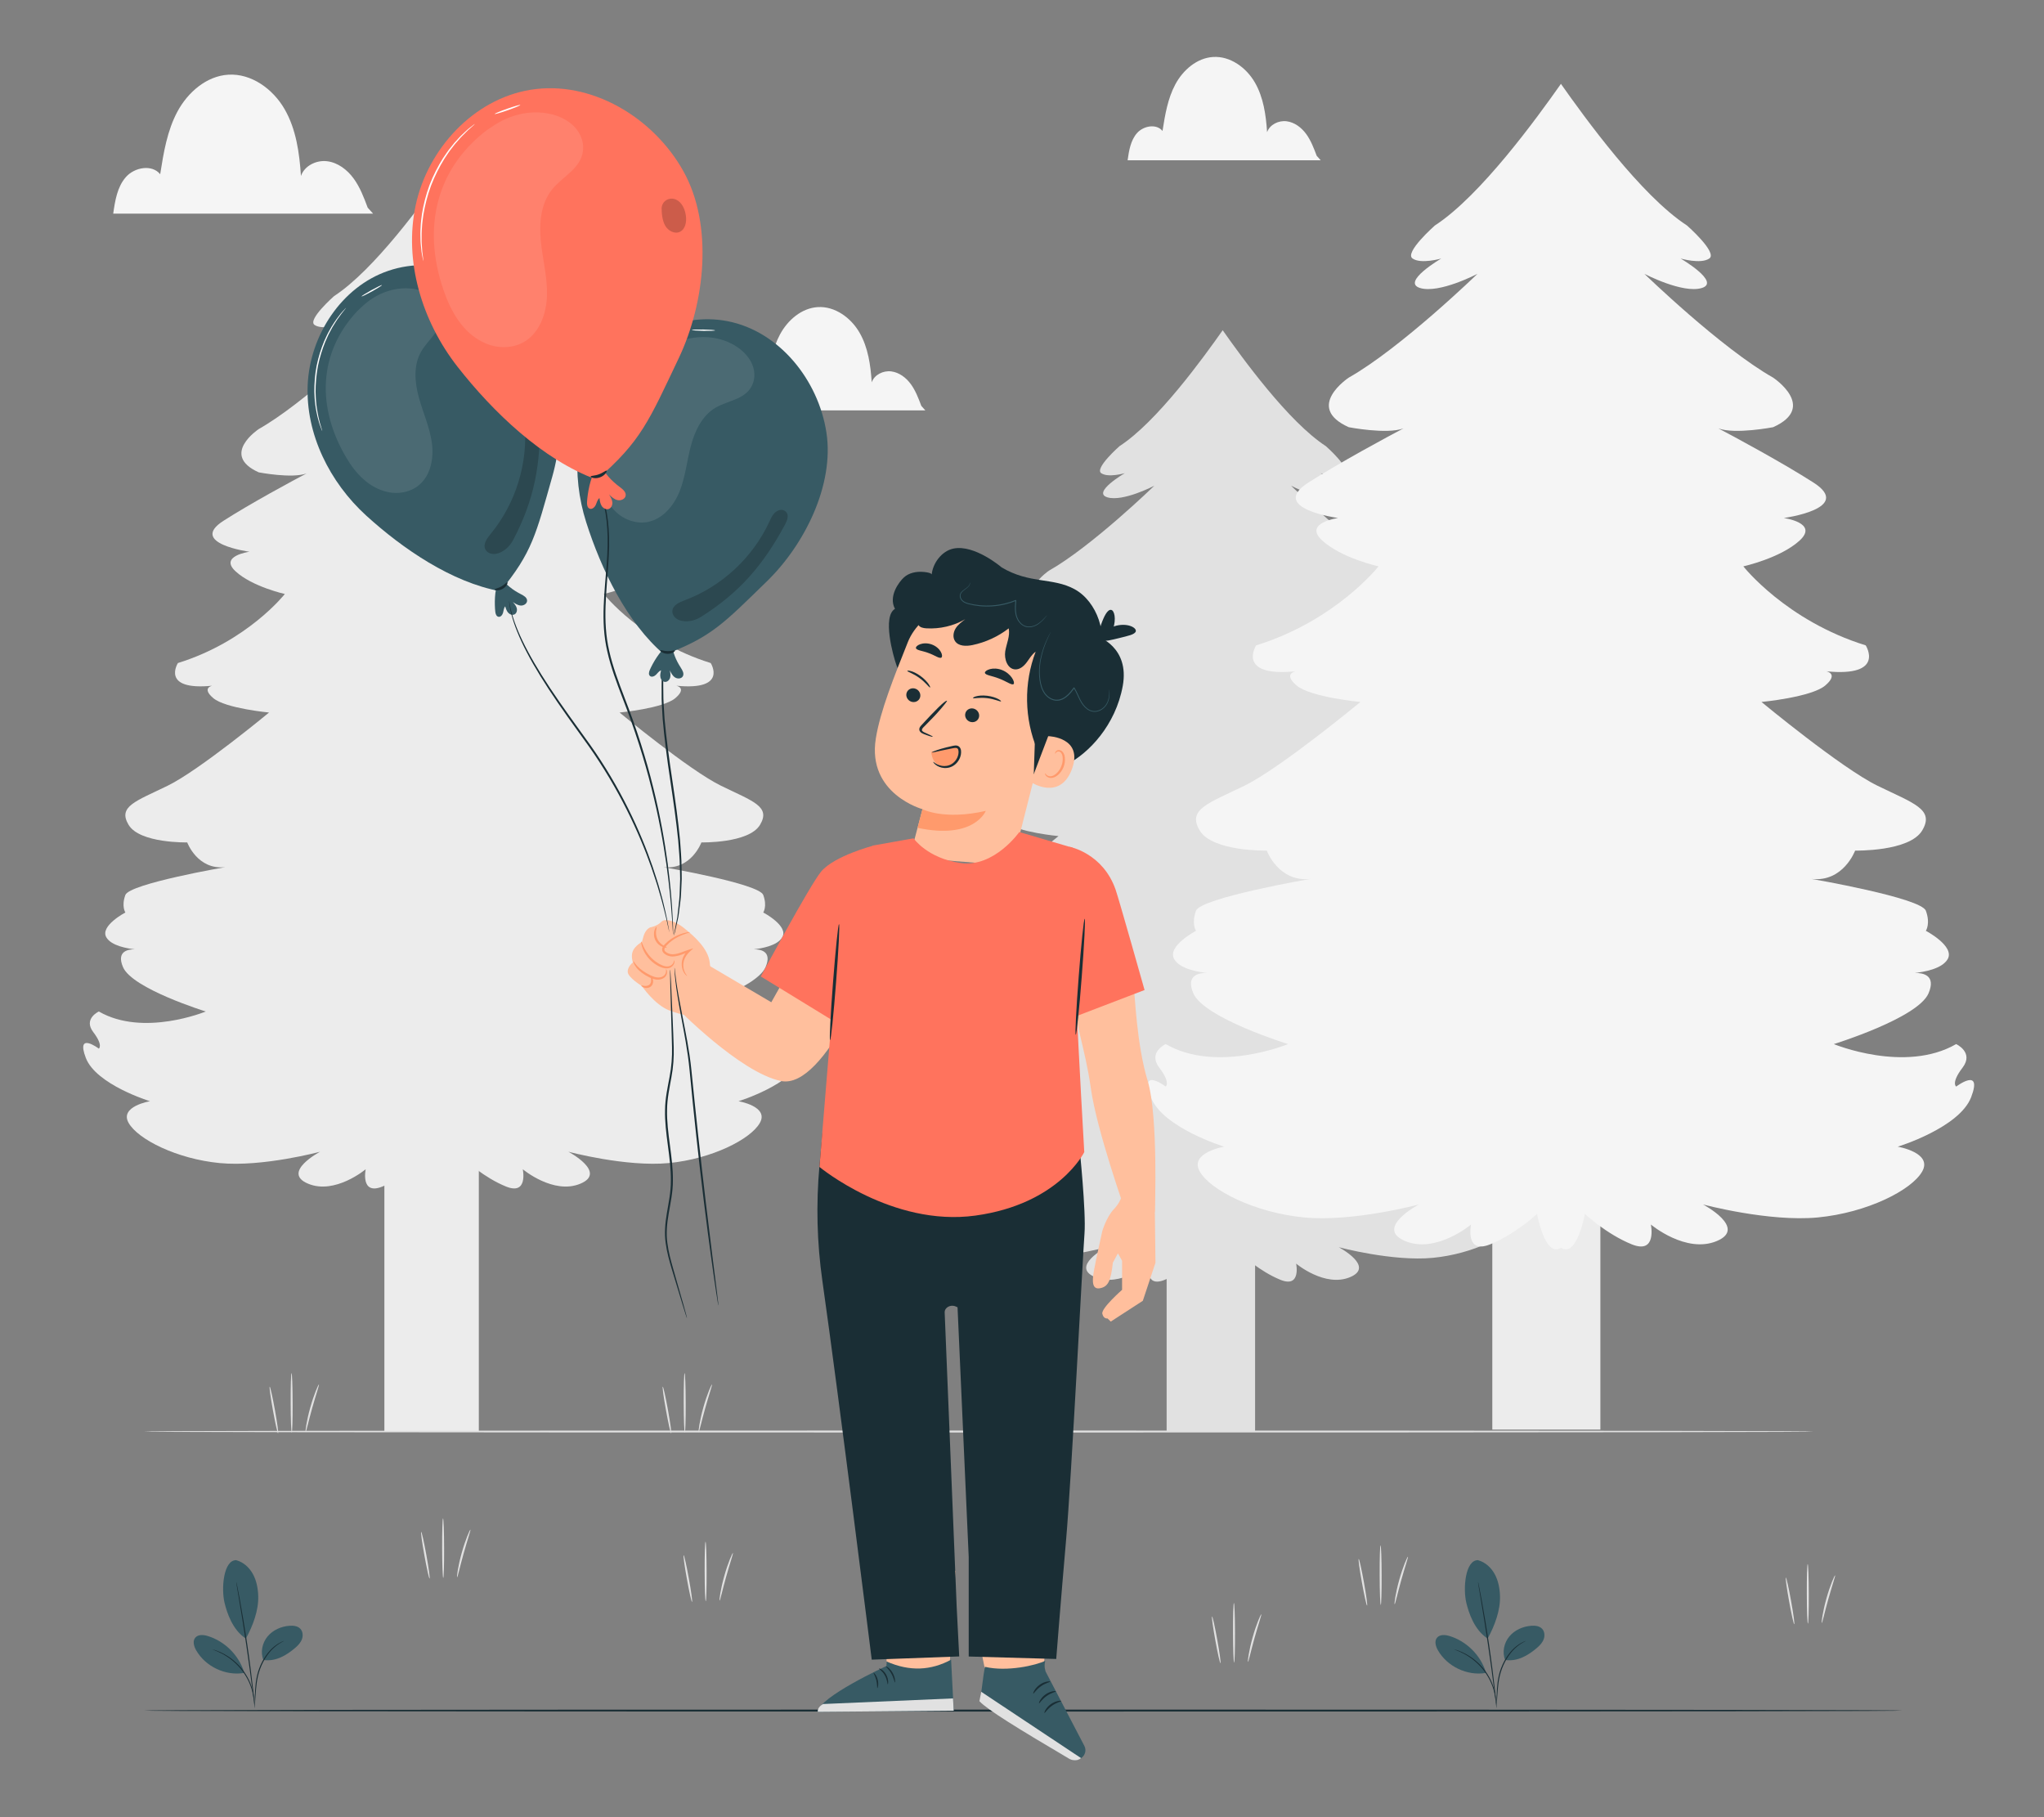<?xml version="1.0" encoding="UTF-8"?>
<svg id="Layer_2" data-name="Layer 2" xmlns="http://www.w3.org/2000/svg" viewBox="0 0 540 480">
  <rect x="0" y="0" width="540" height="480" fill="#808080" stroke="none"/>
  <defs>
    <style>
      .cls-1 {
        fill: #ff735d;
      }

      .cls-1, .cls-2, .cls-3, .cls-4, .cls-5, .cls-6, .cls-7, .cls-8, .cls-9, .cls-10, .cls-11 {
        stroke-width: 0px;
      }

      .cls-2 {
        fill: #375a64;
      }

      .cls-3 {
        fill: #e1e1e1;
      }

      .cls-4 {
        fill: #ececec;
      }

      .cls-12 {
        opacity: .2;
      }

      .cls-6 {
        fill: #f5f5f5;
      }

      .cls-7 {
        fill: none;
      }

      .cls-8 {
        fill: #1a2e35;
      }

      .cls-9 {
        fill: #fff;
      }

      .cls-13 {
        opacity: .1;
      }

      .cls-10 {
        fill: #ff9a6c;
      }

      .cls-11 {
        fill: #ffbf9d;
      }
    </style>
  </defs>
  <g id="Layer_2-2" data-name="Layer 2">
    <g>
      <rect class="cls-7" width="540" height="480"/>
      <g>
        <path class="cls-6" d="m97.14,54.85c-1-2.68-2.03-5.4-3.72-7.71-1.69-2.31-4.16-4.2-7-4.55-2.84-.35-5.99,1.19-6.91,3.89-.41-6.1-1.27-12.36-4.33-17.66-3.06-5.3-8.75-9.46-14.86-9.09-5.76.35-10.68,4.63-13.42,9.7-2.74,5.08-3.68,10.9-4.58,16.59-2.18-2.68-6.79-1.84-9.07.76-2.28,2.6-2.85,6.23-3.34,9.65h68.65l-1.43-1.59Z"/>
        <path class="cls-6" d="m347.85,41.14c-.75-1.99-1.51-4.01-2.76-5.73-1.25-1.72-3.09-3.12-5.2-3.38-2.11-.26-4.45.88-5.14,2.89-.3-4.53-.95-9.19-3.22-13.12-2.27-3.94-6.5-7.03-11.04-6.75-4.28.26-7.94,3.44-9.97,7.21-2.03,3.77-2.73,8.1-3.4,12.33-1.62-1.99-5.04-1.36-6.74.57-1.69,1.93-2.12,4.63-2.48,7.17h51.01l-1.06-1.18Z"/>
        <path class="cls-6" d="m243.4,107.21c-.75-1.99-1.51-4.01-2.76-5.73-1.25-1.72-3.09-3.12-5.2-3.38-2.11-.26-4.45.88-5.14,2.89-.3-4.53-.95-9.19-3.22-13.12-2.27-3.94-6.5-7.03-11.04-6.75-4.28.26-7.94,3.44-9.97,7.21-2.03,3.77-2.73,8.1-3.4,12.33-1.62-1.99-5.04-1.36-6.74.57s-2.12,4.63-2.48,7.17h51.01l-1.06-1.18Z"/>
        <g>
          <rect class="cls-4" x="101.55" y="277.28" width="24.95" height="100.85" transform="translate(228.05 655.4) rotate(180)"/>
          <path class="cls-4" d="m208.64,276.99s-1.23-.82,1.47-4.36c2.7-3.54-1.47-5.45-1.47-5.45-11.79,6.81-28.25,0-28.25,0,0,0,19.41-5.99,21.86-11.71,1.83-4.27-1.4-4.74-3.16-4.71,1.98-.21,6.27-.91,7.58-3.19,1.72-3-5.03-6.54-5.03-6.54,0,0,1.1-1.63,0-4.63-1.1-3-26.41-7.35-26.41-7.35,7.37.82,10.07-6.53,10.07-6.53,0,0,12.53.27,15.48-4.63,2.95-4.9-1.97-6.26-10.32-10.35-8.35-4.08-26.78-19.33-26.78-19.33,0,0,11.55-1.09,14.74-3.81,3.19-2.72.25-3.27.25-3.27,13.76,1.36,9.09-5.99,9.09-5.99-18.42-5.72-28.25-18.24-28.25-18.24,0,0,8.6-1.91,13.02-5.99,4.42-4.08-3.69-5.17-3.69-5.17,0,0,16.21-2.18,6.88-8.17-7.1-4.55-18.45-10.68-21.98-12.52,3.87,1.42,12.64-.28,12.64-.28,10.32-4.63,0-11.44,0-11.44-12.04-6.81-29.73-23.96-29.73-23.96,0,0,8.84,4.63,13.27,3.27,4.42-1.36-4.91-6.81-4.91-6.81,0,0,4.67,1.36,6.63,0,1.97-1.36-5.16-7.62-5.16-7.62-10.59-6.88-23.64-24.94-29.11-32.7-5.46,7.76-18.52,25.82-29.11,32.7,0,0-7.12,6.26-5.16,7.62,1.97,1.36,6.63,0,6.63,0,0,0-9.34,5.45-4.91,6.81,4.42,1.36,13.27-3.27,13.27-3.27,0,0-17.69,17.15-29.73,23.96,0,0-10.32,6.81,0,11.44,0,0,8.77,1.7,12.64.28-3.53,1.84-14.88,7.97-21.97,12.52-9.34,5.99,6.88,8.17,6.88,8.17,0,0-8.11,1.09-3.68,5.17,4.42,4.08,13.02,5.99,13.02,5.99,0,0-9.83,12.52-28.25,18.24,0,0-4.67,7.35,9.09,5.99,0,0-2.95.54.25,3.27,3.19,2.72,14.74,3.81,14.74,3.81,0,0-18.42,15.25-26.78,19.33-8.35,4.08-13.27,5.45-10.32,10.35,2.95,4.9,15.48,4.63,15.48,4.63,0,0,2.7,7.35,10.07,6.53,0,0-25.3,4.36-26.41,7.35-1.1,2.99,0,4.63,0,4.63,0,0-6.75,3.54-5.04,6.54,1.31,2.28,5.6,2.98,7.58,3.19-1.76-.03-4.99.44-3.16,4.71,2.46,5.72,21.86,11.71,21.86,11.71,0,0-16.46,6.81-28.25,0,0,0-4.18,1.91-1.47,5.45,2.7,3.54,1.47,4.36,1.47,4.36,0,0-6.14-4.63-3.44,2.45,2.7,7.08,16.95,11.44,16.95,11.44,0,0-8.11,1.36-5.65,5.72,2.46,4.36,12.77,9.53,24.07,10.62,11.3,1.09,26.53-3,26.53-3,0,0-10.32,5.45-3.19,8.44,7.12,3,15.23-3.81,15.23-3.81,0,0-1.47,6.97,4.42,4.57,5.9-2.4,10.81-7.02,10.81-7.02,0,0,1.84,10.27,5.52,7.81,3.68,2.46,5.52-7.81,5.52-7.81,0,0,4.91,4.63,10.81,7.02,5.9,2.39,4.42-4.57,4.42-4.57,0,0,8.11,6.81,15.23,3.81,7.12-2.99-3.19-8.44-3.19-8.44,0,0,15.23,4.08,26.53,3,11.3-1.09,21.62-6.26,24.07-10.62,2.46-4.36-5.65-5.72-5.65-5.72,0,0,14.25-4.36,16.95-11.44,2.7-7.08-3.44-2.45-3.44-2.45Z"/>
          <path class="cls-5" d="m153.28,114.18c-.13-.06-.26-.12-.39-.18.14.04.27.1.39.18Z"/>
        </g>
        <g>
          <rect class="cls-3" x="308.22" y="304.22" width="23.37" height="73.9" transform="translate(639.8 682.35) rotate(180)"/>
          <path class="cls-3" d="m408.51,303.96s-1.15-.77,1.38-4.08c2.53-3.32-1.38-5.1-1.38-5.1-11.04,6.38-26.46,0-26.46,0,0,0,18.17-5.61,20.47-10.96,1.72-4-1.31-4.44-2.96-4.41,1.85-.19,5.87-.85,7.1-2.98,1.61-2.81-4.71-6.12-4.71-6.12,0,0,1.03-1.53,0-4.33-1.03-2.81-24.73-6.89-24.73-6.89,6.9.77,9.43-6.12,9.43-6.12,0,0,11.73.26,14.49-4.33,2.76-4.59-1.84-5.86-9.66-9.69-7.82-3.82-25.08-18.1-25.08-18.1,0,0,10.81-1.02,13.8-3.57,2.99-2.55.23-3.06.23-3.06,12.88,1.27,8.51-5.61,8.51-5.61-17.25-5.36-26.46-17.08-26.46-17.08,0,0,8.05-1.79,12.19-5.61,4.14-3.82-3.45-4.84-3.45-4.84,0,0,15.18-2.04,6.44-7.65-6.65-4.26-17.27-10-20.58-11.72,3.62,1.33,11.84-.26,11.84-.26,9.66-4.33,0-10.71,0-10.71-11.27-6.37-27.84-22.44-27.84-22.44,0,0,8.28,4.33,12.42,3.06,4.14-1.27-4.6-6.37-4.6-6.37,0,0,4.37,1.27,6.21,0,1.84-1.27-4.83-7.14-4.83-7.14-9.92-6.44-22.14-23.36-27.26-30.62-5.11,7.26-17.34,24.18-27.26,30.62,0,0-6.67,5.86-4.83,7.14,1.84,1.27,6.21,0,6.21,0,0,0-8.74,5.1-4.6,6.37,4.14,1.27,12.42-3.06,12.42-3.06,0,0-16.56,16.06-27.84,22.44,0,0-9.66,6.38,0,10.71,0,0,8.22,1.59,11.84.26-3.3,1.72-13.93,7.46-20.58,11.72-8.74,5.61,6.44,7.65,6.44,7.65,0,0-7.59,1.02-3.45,4.84,4.14,3.82,12.19,5.61,12.19,5.61,0,0-9.2,11.73-26.46,17.08,0,0-4.37,6.88,8.51,5.61,0,0-2.76.51.23,3.06,2.99,2.55,13.8,3.57,13.8,3.57,0,0-17.25,14.28-25.08,18.1-7.82,3.82-12.42,5.1-9.66,9.69,2.76,4.59,14.49,4.33,14.49,4.33,0,0,2.53,6.88,9.43,6.12,0,0-23.7,4.08-24.73,6.89-1.03,2.8,0,4.33,0,4.33,0,0-6.33,3.31-4.72,6.12,1.22,2.13,5.24,2.79,7.1,2.98-1.64-.03-4.67.41-2.96,4.41,2.3,5.35,20.48,10.96,20.48,10.96,0,0-15.41,6.38-26.46,0,0,0-3.91,1.78-1.38,5.1,2.53,3.31,1.38,4.08,1.38,4.08,0,0-5.75-4.33-3.22,2.29,2.53,6.63,15.87,10.71,15.87,10.71,0,0-7.59,1.28-5.29,5.35,2.3,4.08,11.96,8.92,22.55,9.94s24.85-2.8,24.85-2.8c0,0-9.66,5.1-2.99,7.9,6.67,2.8,14.26-3.57,14.26-3.57,0,0-1.38,6.53,4.14,4.28,5.52-2.24,10.12-6.58,10.12-6.58,0,0,1.72,9.62,5.17,7.32,3.45,2.3,5.17-7.32,5.17-7.32,0,0,4.6,4.33,10.12,6.58,5.52,2.24,4.14-4.28,4.14-4.28,0,0,7.59,6.37,14.26,3.57,6.67-2.8-2.99-7.9-2.99-7.9,0,0,14.26,3.82,24.85,2.8s20.24-5.86,22.55-9.94c2.3-4.08-5.29-5.35-5.29-5.35,0,0,13.34-4.08,15.87-10.71,2.53-6.63-3.22-2.29-3.22-2.29Z"/>
          <path class="cls-3" d="m356.66,151.49c-.12-.06-.25-.11-.36-.17.13.04.25.09.36.17Z"/>
        </g>
        <g>
          <rect class="cls-4" x="394.25" y="287.33" width="28.55" height="90.3" transform="translate(817.05 664.95) rotate(180)"/>
          <path class="cls-6" d="m516.79,287s-1.41-.93,1.69-4.98c3.09-4.05-1.69-6.23-1.69-6.23-13.49,7.79-32.32,0-32.32,0,0,0,22.21-6.85,25.02-13.4,2.1-4.89-1.6-5.43-3.61-5.39,2.27-.24,7.17-1.04,8.67-3.65,1.97-3.43-5.76-7.48-5.76-7.48,0,0,1.26-1.87,0-5.3-1.26-3.43-30.22-8.41-30.22-8.41,8.43.94,11.53-7.48,11.53-7.48,0,0,14.34.31,17.71-5.3,3.37-5.61-2.25-7.17-11.81-11.84-9.56-4.67-30.64-22.12-30.64-22.12,0,0,13.21-1.25,16.86-4.36,3.65-3.12.28-3.74.28-3.74,15.74,1.56,10.4-6.85,10.4-6.85-21.08-6.54-32.33-20.87-32.33-20.87,0,0,9.84-2.18,14.9-6.85,5.06-4.67-4.22-5.92-4.22-5.92,0,0,18.55-2.49,7.87-9.35-8.12-5.21-21.11-12.22-25.14-14.32,4.43,1.63,14.46-.32,14.46-.32,11.81-5.3,0-13.09,0-13.09-13.77-7.79-34.01-27.42-34.01-27.42,0,0,10.12,5.3,15.18,3.74,5.06-1.56-5.62-7.79-5.62-7.79,0,0,5.34,1.56,7.59,0,2.25-1.56-5.9-8.72-5.9-8.72-12.12-7.87-27.05-28.54-33.3-37.41-6.25,8.88-21.19,29.54-33.3,37.41,0,0-8.15,7.17-5.9,8.72,2.25,1.56,7.59,0,7.59,0,0,0-10.68,6.23-5.62,7.79,5.06,1.56,15.18-3.74,15.18-3.74,0,0-20.24,19.63-34.01,27.42,0,0-11.81,7.79,0,13.09,0,0,10.04,1.95,14.46.32-4.04,2.11-17.03,9.11-25.14,14.32-10.68,6.85,7.87,9.35,7.87,9.35,0,0-9.28,1.25-4.22,5.92,5.06,4.67,14.9,6.85,14.9,6.85,0,0-11.24,14.33-32.33,20.87,0,0-5.34,8.41,10.4,6.85,0,0-3.37.62.28,3.74,3.65,3.12,16.87,4.36,16.87,4.36,0,0-21.08,17.45-30.64,22.12-9.56,4.67-15.18,6.23-11.81,11.84,3.37,5.61,17.71,5.3,17.71,5.3,0,0,3.09,8.41,11.52,7.48,0,0-28.95,4.98-30.22,8.41-1.26,3.43,0,5.3,0,5.3,0,0-7.73,4.05-5.76,7.48,1.5,2.61,6.4,3.41,8.67,3.65-2.01-.04-5.71.5-3.61,5.39,2.81,6.54,25.02,13.4,25.02,13.4,0,0-18.83,7.79-32.33,0,0,0-4.78,2.18-1.69,6.23,3.09,4.05,1.69,4.98,1.69,4.98,0,0-7.03-5.3-3.93,2.8,3.09,8.1,19.39,13.09,19.39,13.09,0,0-9.28,1.56-6.47,6.54,2.81,4.98,14.62,10.9,27.55,12.15,12.93,1.25,30.36-3.43,30.36-3.43,0,0-11.81,6.23-3.65,9.66,8.15,3.43,17.43-4.36,17.43-4.36,0,0-1.69,7.97,5.06,5.23,6.75-2.74,12.37-8.04,12.37-8.04,0,0,2.11,11.75,6.32,8.94,4.21,2.81,6.32-8.94,6.32-8.94,0,0,5.62,5.3,12.37,8.04,6.75,2.74,5.06-5.23,5.06-5.23,0,0,9.28,7.79,17.43,4.36,8.15-3.43-3.65-9.66-3.65-9.66,0,0,17.43,4.67,30.36,3.43,12.93-1.25,24.74-7.17,27.55-12.15,2.81-4.98-6.47-6.54-6.47-6.54,0,0,16.3-4.98,19.4-13.09,3.09-8.1-3.94-2.8-3.94-2.8Z"/>
          <path class="cls-4" d="m453.44,100.71c-.15-.07-.3-.14-.44-.2.16.04.3.12.44.2Z"/>
        </g>
        <path class="cls-3" d="m38.03,378.13c0-.15,37.32-.26,220.52-.26s220.55.12,220.55.26-37.29.26-220.55.26-220.52-.12-220.52-.26Z"/>
        <g>
          <path class="cls-3" d="m175.09,366.27c.14-.03.76,2.72,1.37,6.13.62,3.41,1,6.2.85,6.22-.14.03-.76-2.72-1.37-6.13-.62-3.41-1-6.2-.85-6.22Z"/>
          <path class="cls-3" d="m180.86,362.69c.15,0,.28,3.53.29,7.88.02,4.35-.09,7.88-.23,7.88-.15,0-.28-3.53-.29-7.88-.02-4.35.09-7.88.23-7.88Z"/>
          <path class="cls-3" d="m188.1,365.69c.14.06-.83,2.81-1.79,6.28-.98,3.47-1.58,6.33-1.73,6.3-.14-.02.24-2.95,1.22-6.44.97-3.5,2.17-6.19,2.3-6.14Z"/>
        </g>
        <g>
          <path class="cls-3" d="m71.25,366.27c.14-.03.76,2.72,1.37,6.13.62,3.41,1,6.2.85,6.22-.14.03-.76-2.72-1.37-6.13-.62-3.41-1-6.2-.85-6.22Z"/>
          <path class="cls-3" d="m77.02,362.69c.15,0,.28,3.53.29,7.88.02,4.35-.09,7.88-.23,7.88-.15,0-.28-3.53-.29-7.88-.02-4.35.09-7.88.23-7.88Z"/>
          <path class="cls-3" d="m84.26,365.69c.14.06-.83,2.81-1.79,6.28-.98,3.47-1.58,6.33-1.73,6.3-.14-.02.24-2.95,1.22-6.44.97-3.5,2.17-6.19,2.3-6.14Z"/>
        </g>
        <g>
          <path class="cls-3" d="m180.61,410.8c.14-.03.76,2.72,1.37,6.13.62,3.41,1,6.2.85,6.22-.14.03-.76-2.72-1.37-6.13-.62-3.41-1-6.2-.85-6.22Z"/>
          <path class="cls-3" d="m186.39,407.22c.15,0,.28,3.53.29,7.88.02,4.35-.09,7.88-.23,7.88-.15,0-.28-3.53-.29-7.88-.02-4.35.09-7.88.23-7.88Z"/>
          <path class="cls-3" d="m193.63,410.21c.14.06-.83,2.81-1.79,6.28-.98,3.47-1.58,6.33-1.73,6.3-.14-.02.24-2.95,1.22-6.44.97-3.5,2.17-6.19,2.3-6.14Z"/>
        </g>
        <g>
          <path class="cls-3" d="m358.95,411.77c.14-.03.76,2.72,1.37,6.13.62,3.41,1,6.2.85,6.22-.14.03-.76-2.72-1.37-6.13-.62-3.41-1-6.2-.85-6.22Z"/>
          <path class="cls-3" d="m364.72,408.19c.15,0,.28,3.53.29,7.88.02,4.35-.09,7.88-.23,7.88-.15,0-.28-3.53-.29-7.88-.02-4.35.09-7.88.23-7.88Z"/>
          <path class="cls-3" d="m371.96,411.19c.14.06-.83,2.81-1.79,6.28-.98,3.47-1.58,6.33-1.73,6.3-.14-.02.24-2.95,1.22-6.44.97-3.5,2.17-6.19,2.3-6.14Z"/>
        </g>
        <g>
          <path class="cls-3" d="m471.8,416.7c.14-.03.76,2.72,1.37,6.13.62,3.41,1,6.2.85,6.22-.14.03-.76-2.72-1.37-6.13-.62-3.41-1-6.2-.85-6.22Z"/>
          <path class="cls-3" d="m477.57,413.13c.15,0,.28,3.53.29,7.88.02,4.35-.09,7.88-.23,7.88-.15,0-.28-3.53-.29-7.88-.02-4.35.09-7.88.23-7.88Z"/>
          <path class="cls-3" d="m484.81,416.12c.14.06-.83,2.81-1.79,6.28-.98,3.47-1.58,6.33-1.73,6.3-.14-.02.24-2.95,1.22-6.44.97-3.5,2.17-6.19,2.3-6.14Z"/>
        </g>
        <g>
          <path class="cls-3" d="m320.21,426.98c.14-.03.76,2.72,1.37,6.13.62,3.41,1,6.2.85,6.22-.14.03-.76-2.72-1.37-6.13-.62-3.41-1-6.2-.85-6.22Z"/>
          <path class="cls-3" d="m325.98,423.41c.15,0,.28,3.53.29,7.88.02,4.35-.09,7.88-.23,7.88-.15,0-.28-3.53-.29-7.88-.02-4.35.09-7.88.23-7.88Z"/>
          <path class="cls-3" d="m333.22,426.4c.14.06-.83,2.81-1.79,6.28-.98,3.47-1.58,6.33-1.73,6.3-.14-.02.24-2.95,1.22-6.44.97-3.5,2.17-6.19,2.3-6.14Z"/>
        </g>
        <g>
          <path class="cls-3" d="m111.27,404.63c.14-.03.76,2.72,1.37,6.13.62,3.41,1,6.2.85,6.22-.14.03-.76-2.72-1.37-6.13-.62-3.41-1-6.2-.85-6.22Z"/>
          <path class="cls-3" d="m117.04,401.05c.15,0,.28,3.53.29,7.88.02,4.35-.09,7.88-.23,7.88-.15,0-.28-3.53-.29-7.88-.02-4.35.09-7.88.23-7.88Z"/>
          <path class="cls-3" d="m124.28,404.05c.14.06-.83,2.81-1.79,6.28-.98,3.47-1.58,6.33-1.73,6.3-.14-.02.24-2.95,1.22-6.44.97-3.5,2.17-6.19,2.3-6.14Z"/>
        </g>
        <path class="cls-8" d="m502.57,451.84c0,.15-42.57.26-232.24.26s-232.28-.12-232.28-.26,42.53-.26,232.28-.26,232.24.12,232.24.26Z"/>
        <g>
          <path class="cls-2" d="m62.42,412.12c1.91.51,3.48,1.96,4.42,3.7.94,1.74,1.31,3.74,1.38,5.71.14,3.82-1.42,7.94-3.26,11.29-3.58-2.28-5.04-6.99-5.63-9.42-.93-3.85-.28-11.37,3.09-11.29"/>
          <path class="cls-2" d="m69.58,438.47c-.83-2.05-.3-4.51,1.11-6.21,1.41-1.7,3.59-2.66,5.8-2.82,1.02-.08,2.15.05,2.85.79.66.69.76,1.78.45,2.69-.31.9-.97,1.64-1.7,2.27-2.48,2.14-5.27,3.75-8.52,3.29"/>
          <path class="cls-8" d="m67.27,450.61s-.02-.28,0-.79c.02-.56.04-1.28.07-2.14.09-1.8.16-4.36,1.14-6.99.97-2.62,2.57-4.69,4.01-5.81.71-.57,1.36-.94,1.82-1.16.23-.12.42-.18.54-.23.13-.05.19-.07.2-.06.03.06-1.06.43-2.43,1.6-1.38,1.14-2.92,3.18-3.88,5.76-.97,2.58-1.07,5.11-1.21,6.91-.06.9-.11,1.64-.15,2.14-.05.51-.08.78-.1.78Z"/>
          <path class="cls-8" d="m62.43,417.89s.04.11.09.33c.05.25.12.57.2.96.17.83.41,2.04.68,3.54.55,3,1.26,7.15,1.94,11.75.68,4.6,1.2,8.78,1.53,11.81.17,1.51.29,2.74.37,3.59.03.4.06.73.08.98.02.22.02.34,0,.34,0,0-.03-.11-.07-.34-.03-.25-.08-.57-.13-.97-.11-.88-.27-2.09-.45-3.58-.38-3.02-.93-7.19-1.61-11.79-.68-4.6-1.35-8.75-1.86-11.75-.25-1.48-.45-2.68-.6-3.56-.06-.4-.11-.72-.15-.97-.03-.22-.04-.34-.03-.34Z"/>
          <path class="cls-2" d="m64.45,441.59c-1.41-4.44-5.1-8.08-9.55-9.44-1.13-.35-2.57-.47-3.32.45-.75.92-.34,2.3.25,3.33,2.46,4.28,7.71,6.78,12.59,5.98"/>
          <path class="cls-8" d="m55.95,435.63s.26.05.72.19c.23.07.51.15.82.29.31.13.68.26,1.06.46.38.19.81.39,1.23.66.44.25.88.56,1.34.89.9.69,1.83,1.52,2.67,2.53.83,1.02,1.48,2.09,1.98,3.11.23.52.46,1.01.61,1.49.18.47.29.93.4,1.34.12.41.16.8.23,1.13.07.33.09.63.11.86.04.48.05.74.03.74-.06,0-.11-1.05-.55-2.69-.12-.41-.24-.85-.42-1.31-.16-.47-.39-.95-.62-1.46-.5-1-1.15-2.04-1.96-3.04-.82-.99-1.73-1.82-2.61-2.51-.45-.33-.88-.65-1.3-.9-.41-.28-.83-.48-1.2-.68-1.51-.77-2.53-1.06-2.51-1.11Z"/>
        </g>
        <g>
          <path class="cls-2" d="m390.48,412.12c1.91.51,3.48,1.96,4.42,3.7.94,1.74,1.31,3.74,1.38,5.71.14,3.82-1.42,7.94-3.26,11.29-3.58-2.28-5.04-6.99-5.63-9.42-.93-3.85-.28-11.37,3.09-11.29"/>
          <path class="cls-2" d="m397.64,438.47c-.83-2.05-.3-4.51,1.11-6.21,1.41-1.7,3.59-2.66,5.8-2.82,1.02-.08,2.15.05,2.85.79.66.69.76,1.78.45,2.69-.31.9-.97,1.64-1.7,2.27-2.48,2.14-5.27,3.75-8.52,3.29"/>
          <path class="cls-8" d="m395.33,450.61s-.02-.28,0-.79c.02-.56.04-1.28.07-2.14.09-1.8.16-4.36,1.14-6.99.97-2.62,2.57-4.69,4.01-5.81.71-.57,1.36-.94,1.82-1.16.23-.12.42-.18.54-.23.13-.05.19-.07.2-.06.03.06-1.06.43-2.43,1.6-1.38,1.14-2.92,3.18-3.88,5.76-.97,2.58-1.07,5.11-1.21,6.91-.06.9-.11,1.64-.15,2.14-.05.51-.08.78-.1.78Z"/>
          <path class="cls-8" d="m390.49,417.89s.04.11.09.33c.05.25.12.57.2.96.17.83.41,2.04.68,3.54.55,3,1.26,7.15,1.94,11.75.68,4.6,1.2,8.78,1.53,11.81.17,1.51.29,2.74.37,3.59.03.4.06.73.08.98.02.22.02.34,0,.34,0,0-.03-.11-.07-.34-.03-.25-.08-.57-.13-.97-.11-.88-.27-2.09-.45-3.58-.38-3.02-.93-7.19-1.61-11.79-.68-4.6-1.35-8.75-1.86-11.75-.25-1.48-.45-2.68-.6-3.56-.06-.4-.11-.72-.15-.97-.03-.22-.04-.34-.03-.34Z"/>
          <path class="cls-2" d="m392.51,441.59c-1.41-4.44-5.1-8.08-9.55-9.44-1.13-.35-2.57-.47-3.32.45-.75.92-.34,2.3.25,3.33,2.46,4.28,7.71,6.78,12.59,5.98"/>
          <path class="cls-8" d="m384.01,435.63s.26.05.72.19c.23.07.51.15.82.29.31.13.68.26,1.06.46.38.19.81.39,1.23.66.44.25.88.56,1.34.89.9.69,1.83,1.52,2.67,2.53.83,1.02,1.48,2.09,1.98,3.11.23.52.46,1.01.61,1.49.18.47.29.93.4,1.34.12.41.16.8.23,1.13.07.33.09.63.11.86.04.48.05.74.03.74-.06,0-.11-1.05-.55-2.69-.12-.41-.24-.85-.42-1.31-.16-.47-.39-.95-.62-1.46-.5-1-1.15-2.04-1.96-3.04-.82-.99-1.73-1.82-2.61-2.51-.45-.33-.88-.65-1.3-.9-.41-.28-.83-.48-1.2-.68-1.51-.77-2.53-1.06-2.51-1.11Z"/>
        </g>
        <g>
          <g>
            <path class="cls-11" d="m216.76,241.63l-12.99,23.11-18.28-10.77-6.77,12.16s16.69,17.14,27.58,19.41c11.91,2.48,25.47-33.6,25.47-33.6l-15.01-10.3Z"/>
            <g>
              <path class="cls-11" d="m169.55,260.44c-.28-.19-3.63-2.27-3.71-3.7-.08-1.43,1.36-2.51,1.36-2.51,0,0-.61-1.69.02-3.09.64-1.4,2.38-2.35,2.38-2.35l.38-1.39c.55-2.04,1.84-2.45,1.84-2.45,0,0,1.76-.28,2.89-1.45,1.13-1.17,3.99.07,5.72,1.42,3.32,2.59,6.6,5.74,7.06,9.21.61,4.66.24,3.76.24,3.76l-5.58,10.25s-1.36.26-5.3-1.23c-3.93-1.49-7.3-6.48-7.3-6.48Z"/>
              <path class="cls-10" d="m171.88,257.81c-.08.05.05.32.11.75.06.42.04,1.06-.35,1.47-.4.41-1.04.45-1.46.39-.43-.06-.7-.18-.75-.1-.05.06.15.33.65.52.46.18,1.34.27,2-.38.63-.69.51-1.55.33-2.01-.2-.49-.47-.68-.53-.64Z"/>
              <path class="cls-10" d="m181.51,257.82c.08-.06-.56-.6-.87-1.85-.14-.62-.2-1.41.06-2.24.23-.83.78-1.67,1.55-2.39l.93-.85-1.21.37c-1.35.42-2.72,1.16-4.22,1.21-.38,0-.75-.06-1.09-.19-.34-.13-.68-.33-.9-.55-.49-.44-.16-1.08.33-1.57.95-1.03,2.02-1.75,2.96-2.24,1.91-.98,3.27-1.17,3.24-1.28,0-.04-.35-.03-.95.08-.6.11-1.47.34-2.48.81-1,.46-2.15,1.18-3.18,2.24-.26.26-.54.58-.69,1.01-.17.44-.01,1.04.33,1.35.65.62,1.52.95,2.43.93,1.73-.07,3.11-.87,4.39-1.28l-.28-.48c-.83.79-1.41,1.74-1.63,2.68-.24.93-.13,1.8.07,2.46.21.66.53,1.12.77,1.39.24.28.41.39.43.37Z"/>
              <path class="cls-10" d="m176.15,250.24c.02-.09-.37-.2-.88-.51-.52-.3-1.17-.84-1.57-1.64-.4-.8-.44-1.65-.37-2.24.07-.6.21-.97.12-1.01-.06-.04-.36.27-.55.93-.19.64-.23,1.64.25,2.6.48.95,1.3,1.53,1.93,1.76.64.24,1.06.19,1.07.12Z"/>
              <path class="cls-10" d="m178.08,253.66c-.05,0-.02.2-.12.49-.09.29-.35.68-.83.93-.46.26-1.15.27-1.85.03-.7-.24-1.45-.67-2.16-1.19-1.42-1.06-2.36-2.42-2.89-3.46-.53-1.04-.71-1.77-.81-1.75-.07,0-.04.78.41,1.93.45,1.14,1.39,2.63,2.91,3.77.76.56,1.55,1,2.36,1.24.8.24,1.67.19,2.23-.2.56-.36.81-.89.85-1.26.04-.37-.08-.55-.11-.54Z"/>
              <path class="cls-10" d="m175.95,256c-.09,0,.27.75-.39,1.55-.31.37-.88.64-1.55.65-.66.03-1.4-.22-2.13-.57-1.5-.71-2.72-1.59-3.45-2.37-.74-.78-1.02-1.41-1.11-1.37-.06.02.08.74.78,1.65.69.92,1.96,1.91,3.51,2.65.77.37,1.62.65,2.43.58.8-.05,1.51-.43,1.86-.95.36-.52.38-1.05.3-1.37-.08-.33-.23-.46-.25-.44Z"/>
            </g>
            <g>
              <path class="cls-8" d="m177.29,164.82s-.04.29-.15.83c-.13.58-.31,1.37-.53,2.36-.12.51-.25,1.08-.39,1.7-.11.63-.19,1.32-.29,2.05-.19,1.47-.5,3.14-.54,5.02-.05.94-.11,1.91-.17,2.93-.02,1.02.01,2.08.02,3.18-.03,2.2.19,4.55.33,7.02.44,4.93,1.17,10.34,2.02,16,.85,5.66,1.6,11.08,2.07,16.03.17,2.48.4,4.83.39,7.05.01,1.11.07,2.17.05,3.2-.05,1.02-.09,2.01-.13,2.95-.03,1.88-.31,3.57-.49,5.05-.1.74-.17,1.43-.28,2.06-.14.62-.27,1.19-.38,1.71-.23.99-.41,1.77-.55,2.36-.13.54-.21.82-.23.81-.02,0,.03-.29.12-.84.11-.59.26-1.38.45-2.37.1-.52.22-1.09.34-1.71.09-.63.15-1.32.23-2.06.15-1.48.4-3.16.41-5.03.03-.94.06-1.92.1-2.94,0-1.02-.05-2.08-.08-3.18-.01-2.2-.26-4.55-.44-7.02-.49-4.93-1.26-10.33-2.11-15.99-.85-5.66-1.56-11.08-1.98-16.03-.13-2.48-.34-4.84-.28-7.05,0-1.11-.02-2.17.01-3.2.07-1.02.14-2.01.2-2.95.07-1.88.4-3.56.62-5.04.12-.74.21-1.43.34-2.05.16-.62.31-1.18.44-1.69.26-.98.47-1.76.63-2.34.15-.53.24-.81.25-.8Z"/>
              <g>
                <g>
                  <path class="cls-2" d="m132.16,156.17c-12.83-2.36-25.75-11.19-35.4-19.97-9.64-8.78-16.05-21.55-15.47-34.57.58-13.03,8.91-25.85,21.25-30.08,13.21-4.54,28.57,1.5,37.32,12.39,8.75,10.89,9.86,28.52,6.05,41.95-4.3,15.18-5.28,20.04-13.75,30.29"/>
                  <path class="cls-2" d="m137.64,156.96c-2.09-1.06-4.05-2.51-5.3-4.49l-.77,1.62c-.95,1.7-.94,5.57-.72,7.5.06.56.28,1.22.83,1.33.59.12,1.06-.5,1.22-1.07.16-.58.18-1.23.57-1.68.18.6.37,1.22.79,1.68.42.46,1.13.72,1.68.43.56-.3.74-1.06.57-1.67-.17-.61-.6-1.11-1.02-1.59.65.44,1.34.89,2.12.93.78.04,1.65-.52,1.64-1.3-.01-.82-.88-1.32-1.62-1.69Z"/>
                  <path class="cls-8" d="m134.04,153.81c.19.06-.13,1.11-1.24,1.73-1.1.63-2.17.35-2.12.16.02-.21.89-.28,1.77-.79.89-.49,1.41-1.19,1.59-1.1Z"/>
                </g>
                <g class="cls-12">
                  <path class="cls-5" d="m141.08,107.41c-.72-.2-1.47.12-1.92.72-.84,1.13-.67,2.49-.55,3.78.94,10.38-2.36,21.09-8.99,29.13-.96,1.17-2.06,2.68-1.41,4.05.48,1.02,1.79,1.41,2.89,1.19.74-.14,1.65-.52,2.6-1.31.78-.65,1.41-1.46,1.88-2.35,5.57-10.6,7.37-20.1,6.98-32.22-.04-1.2-.29-2.67-1.49-3Z"/>
                </g>
                <path class="cls-9" d="m91.46,81.25s-.06.11-.2.29c-.17.21-.38.48-.63.8-.14.17-.3.36-.46.57-.16.21-.32.46-.51.71-.36.51-.8,1.07-1.19,1.76-.21.34-.42.69-.65,1.05-.22.37-.41.77-.63,1.18-.46.81-.83,1.72-1.26,2.67-.78,1.93-1.48,4.11-1.95,6.46-.44,2.36-.61,4.64-.61,6.72.04,1.04.05,2.03.17,2.94.05.46.08.91.15,1.33.07.42.14.83.21,1.22.11.78.31,1.46.44,2.07.07.3.13.59.21.85.08.25.15.48.22.7.12.39.21.71.29.97.06.22.09.34.08.35-.01,0-.06-.11-.15-.32-.1-.26-.21-.57-.35-.96-.08-.21-.16-.44-.25-.69-.08-.26-.15-.54-.24-.84-.16-.61-.37-1.29-.5-2.08-.07-.39-.15-.8-.23-1.22-.08-.43-.11-.88-.17-1.34-.14-.92-.16-1.92-.2-2.97-.02-2.1.14-4.41.59-6.79.48-2.38,1.19-4.58,1.99-6.52.44-.95.83-1.87,1.3-2.68.23-.41.43-.81.66-1.18.23-.36.46-.71.67-1.05.41-.68.87-1.23,1.24-1.74.19-.25.36-.49.53-.7.18-.2.34-.38.49-.55.27-.3.5-.55.69-.75.16-.17.25-.25.26-.25Z"/>
                <path class="cls-9" d="m100.9,75.31c.05.09-1.12.82-2.6,1.65-1.48.82-2.73,1.42-2.77,1.33-.05-.09,1.12-.82,2.6-1.65,1.48-.82,2.73-1.42,2.77-1.33Z"/>
                <g class="cls-13">
                  <path class="cls-9" d="m94.37,82.19c-10.41,11.15-10.65,25.56-2.89,38.69,2.47,4.19,5.99,8,10.95,9.09,1.31.29,2.67.33,3.98.09,6.69-1.21,8.46-7.7,7.67-13.21-.59-4.07-2.33-7.88-3.42-11.85-1.09-3.97-1.47-8.43.54-12.02,1.99-3.57,6.22-6.11,5.34-10.7-.42-2.21-2.03-4-4.05-4.98-1.63-.79-3.31-1.11-5-1.15-4.4-.09-8.61,1.79-11.81,4.81l-1.3,1.22Z"/>
                </g>
              </g>
              <g>
                <g>
                  <path class="cls-2" d="m175.51,172.93c-9.92-8.46-16.7-22.58-20.65-35-3.95-12.43-3.11-26.69,3.91-37.68,7.02-10.99,20.65-17.92,33.45-15.41,13.71,2.68,23.99,15.6,26.11,29.4,2.12,13.8-5.74,29.62-15.76,39.35-11.32,10.99-14.6,14.71-27.06,19.34"/>
                  <path class="cls-2" d="m179.86,176.36c-1.28-1.96-2.25-4.2-2.34-6.54l-1.48,1.02c-1.67,1-3.61,4.35-4.38,6.14-.22.52-.37,1.2.05,1.57.45.4,1.17.1,1.6-.32.43-.42.77-.97,1.33-1.17-.14.61-.29,1.24-.16,1.85.13.61.62,1.19,1.24,1.21.63.02,1.17-.55,1.33-1.16.16-.61.03-1.26-.09-1.89.34.7.71,1.44,1.37,1.87.66.43,1.69.37,2.07-.31.4-.72-.1-1.58-.55-2.27Z"/>
                  <path class="cls-8" d="m178.32,171.82c.13.14-.67.9-1.94.88-1.27,0-2.05-.78-1.92-.92.12-.17.91.2,1.93.2,1.02.03,1.81-.33,1.93-.16Z"/>
                </g>
                <g class="cls-12">
                  <path class="cls-5" d="m207.63,135.18c-.52-.53-1.34-.63-2.02-.34-1.29.55-1.82,1.82-2.37,3-4.38,9.46-12.59,17.08-22.36,20.72-1.42.53-3.12,1.29-3.25,2.8-.09,1.12.84,2.12,1.91,2.48.71.24,1.69.38,2.91.17,1-.17,1.95-.56,2.8-1.1,10.13-6.39,16.44-13.72,22.17-24.4.57-1.06,1.08-2.46.21-3.34Z"/>
                </g>
                <path class="cls-9" d="m177.77,87.7s-.11.06-.32.15c-.25.1-.57.22-.95.37-.21.08-.44.17-.68.26-.25.1-.51.23-.79.36-.57.27-1.23.53-1.91.93-.35.19-.71.38-1.09.59-.38.21-.74.46-1.14.7-.8.47-1.58,1.07-2.42,1.68-1.64,1.28-3.33,2.82-4.92,4.62-1.56,1.82-2.85,3.71-3.89,5.51-.49.92-.97,1.78-1.33,2.63-.18.42-.39.82-.54,1.22-.15.4-.29.79-.43,1.16-.3.73-.47,1.42-.65,2.02-.09.3-.18.58-.25.84-.06.26-.11.49-.16.71-.1.4-.17.72-.24.99-.06.23-.09.34-.11.34-.01,0,0-.12.04-.35.05-.27.1-.6.17-1,.04-.22.09-.46.13-.73.06-.26.14-.54.22-.85.17-.61.32-1.31.61-2.05.13-.38.27-.77.41-1.17.15-.41.34-.81.52-1.24.35-.87.83-1.74,1.31-2.67,1.03-1.83,2.33-3.75,3.91-5.59,1.6-1.82,3.33-3.37,4.99-4.64.86-.61,1.65-1.2,2.47-1.67.4-.24.78-.49,1.16-.69.38-.2.75-.39,1.11-.57.69-.38,1.37-.63,1.95-.89.29-.12.56-.24.81-.33.25-.08.48-.16.7-.23.39-.12.71-.23.97-.31.22-.07.34-.1.35-.08Z"/>
                <path class="cls-9" d="m188.91,87.27c0,.1-1.38.15-3.07.12-1.7-.03-3.07-.14-3.07-.23,0-.1,1.38-.15,3.07-.12,1.7.03,3.07.14,3.07.23Z"/>
                <g class="cls-13">
                  <path class="cls-9" d="m179.81,89.96c-14.59,4.44-22.01,16.8-21.87,32.05.05,4.87,1.18,9.92,4.93,13.35.99.9,2.15,1.62,3.41,2.07,6.4,2.3,11.18-2.44,13.25-7.6,1.53-3.82,1.93-7.99,2.97-11.97,1.04-3.98,2.95-8.03,6.48-10.13,3.51-2.09,8.44-2.18,9.98-6.6.74-2.12.24-4.48-1.02-6.34-1.02-1.5-2.31-2.62-3.76-3.5-3.77-2.28-8.35-2.76-12.63-1.75l-1.73.41Z"/>
                </g>
              </g>
              <path class="cls-8" d="m154.11,122.47s.09.07.24.23c.17.18.39.42.67.71.29.32.6.75.99,1.24.34.52.79,1.1,1.17,1.82,1.67,2.8,3.25,7.39,3.63,13.22.23,2.91.12,6.11-.11,9.52-.23,3.41-.59,7.05-.72,10.88-.13,3.82.03,7.86.98,11.91.91,4.06,2.44,8.11,4.02,12.25,3.23,8.27,5.79,16.36,7.61,23.83,1.86,7.47,3.04,14.31,3.81,20.07.75,5.77,1.12,10.46,1.28,13.71.1,1.62.12,2.89.15,3.74,0,.4.01.73.02.97,0,.22,0,.33-.01.33s-.02-.11-.04-.33c-.02-.25-.04-.57-.07-.97-.06-.85-.11-2.11-.25-3.73-.22-3.24-.64-7.92-1.44-13.67-.82-5.74-2.04-12.56-3.92-20-1.85-7.45-4.41-15.5-7.63-23.76-1.59-4.14-3.12-8.21-4.04-12.32-.96-4.1-1.11-8.2-.96-12.04.14-3.85.53-7.49.77-10.89.25-3.4.37-6.58.17-9.47-.32-5.79-1.84-10.34-3.43-13.14-1.57-2.84-2.98-4.04-2.9-4.1Z"/>
              <g>
                <g>
                  <path class="cls-1" d="m157.64,126.69c-14.27-5.21-27.4-17.86-36.77-29.82-9.36-11.96-14.24-27.87-11.04-42.72,3.2-14.85,15.27-27.95,30.26-30.42,16.05-2.64,32.53,7.28,40.45,21.49,7.93,14.21,5.77,34.67-1.21,49.36-7.89,16.59-9.96,21.99-21.68,32.11"/>
                  <path class="cls-1" d="m163.78,128.67c-2.2-1.62-4.16-3.67-5.21-6.19l-1.2,1.71c-1.42,1.77-2.17,6.21-2.29,8.48-.03.65.09,1.46.7,1.69.65.25,1.32-.36,1.61-.99.29-.63.44-1.38.98-1.82.09.72.19,1.47.58,2.08.39.61,1.16,1.05,1.85.82.7-.24,1.05-1.07.97-1.81-.08-.74-.48-1.39-.87-2.02.66.63,1.36,1.29,2.25,1.48.89.2,2-.28,2.14-1.18.15-.95-.76-1.69-1.53-2.26Z"/>
                  <path class="cls-8" d="m160.26,124.34c.2.1-.36,1.25-1.76,1.75-1.39.51-2.56-.02-2.47-.23.06-.23,1.07-.15,2.18-.57,1.12-.39,1.85-1.1,2.04-.95Z"/>
                </g>
                <g class="cls-12">
                  <path class="cls-5" d="m178.54,52.7c-1.63-.71-3.63.28-3.75,2.29v-.1c0,1.55.19,3.36.94,4.71.76,1.36,2.5,2.3,3.9,1.63,1.44-.69,1.78-2.61,1.58-4.19-.23-1.77-1.04-3.63-2.67-4.35Z"/>
                </g>
                <path class="cls-9" d="m125.47,32.72s-.09.11-.29.3c-.24.21-.53.47-.88.79-.2.17-.41.36-.64.56-.23.21-.46.46-.72.72-.51.52-1.12,1.08-1.71,1.79-.3.35-.62.71-.95,1.08-.33.38-.62.81-.96,1.23-.68.84-1.29,1.81-1.96,2.82-1.27,2.06-2.49,4.43-3.49,7.04-.97,2.62-1.6,5.21-2.01,7.6-.16,1.2-.34,2.34-.38,3.41-.03.54-.09,1.06-.09,1.56,0,.5,0,.98,0,1.44-.03.92.07,1.74.11,2.47.03.36.04.7.07,1.01.04.3.08.59.11.85.06.47.1.86.14,1.17.03.27.04.41.02.42-.01,0-.05-.14-.1-.4-.06-.31-.13-.7-.22-1.17-.05-.26-.1-.54-.15-.85-.04-.31-.07-.65-.11-1.02-.06-.73-.18-1.56-.17-2.48,0-.46-.02-.95-.03-1.45,0-.5.04-1.03.07-1.57.02-1.09.19-2.24.34-3.45.39-2.41,1.02-5.04,2-7.69,1.01-2.64,2.26-5.03,3.56-7.1.69-1.01,1.32-1.99,2.02-2.82.34-.42.65-.85.98-1.23.34-.37.66-.73.98-1.07.6-.7,1.24-1.25,1.76-1.76.27-.25.51-.49.75-.69.24-.19.46-.37.67-.54.37-.29.68-.54.93-.73.22-.16.33-.24.34-.23Z"/>
                <path class="cls-9" d="m137.46,27.73c.04.11-1.44.73-3.31,1.38-1.86.66-3.41,1.1-3.45.99-.04-.11,1.44-.73,3.31-1.38,1.86-.66,3.41-1.1,3.44-.99Z"/>
                <g class="cls-13">
                  <path class="cls-9" d="m128.62,34.37c-14.13,10.78-17.21,27.28-10.85,43.88,2.03,5.29,5.32,10.36,10.8,12.57,1.44.58,3,.89,4.56.88,7.92-.09,11.22-7.2,11.38-13.68.12-4.79-1.14-9.5-1.62-14.27-.48-4.77-.04-9.96,2.96-13.7,2.98-3.71,8.33-5.81,8.21-11.26-.06-2.62-1.56-4.99-3.69-6.51-1.72-1.23-3.58-1.92-5.52-2.29-5.04-.95-10.24.38-14.5,3.23l-1.73,1.15Z"/>
                </g>
              </g>
              <path class="cls-8" d="m176.85,246.24s-.03-.08-.08-.24c-.05-.19-.1-.43-.17-.72-.15-.68-.36-1.61-.62-2.79-.27-1.21-.67-2.67-1.1-4.38-.22-.85-.5-1.75-.78-2.71-.27-.96-.57-1.97-.93-3.02-2.68-8.43-7.47-19.82-14.85-31.17-1.83-2.85-3.77-5.51-5.65-8.1-1.87-2.59-3.66-5.1-5.32-7.52-3.33-4.84-6.13-9.34-8.18-13.3-2.07-3.94-3.36-7.33-3.99-9.74-.15-.6-.29-1.14-.4-1.61-.07-.46-.13-.86-.18-1.2-.04-.3-.07-.54-.1-.74-.02-.17-.02-.25-.02-.25,0,0,.03.08.07.25.04.19.09.43.15.73.06.33.14.73.22,1.18.13.47.28.99.44,1.58.69,2.38,2.02,5.72,4.12,9.62,2.08,3.91,4.9,8.38,8.25,13.2,1.67,2.41,3.47,4.91,5.34,7.5,1.87,2.58,3.84,5.26,5.67,8.12,7.4,11.4,12.16,22.86,14.76,31.34.35,1.06.63,2.08.9,3.04.26.97.53,1.87.74,2.73.4,1.72.77,3.19,1.01,4.41.22,1.19.4,2.13.52,2.81.05.3.09.54.12.73.02.17.03.25.02.25Z"/>
            </g>
            <path class="cls-8" d="m181.46,348.13s-.04-.07-.09-.22c-.06-.18-.13-.4-.22-.67-.2-.63-.47-1.5-.81-2.59-.7-2.3-1.69-5.55-2.9-9.54-.59-2.02-1.24-4.25-1.57-6.73-.37-2.48-.16-5.19.31-7.93.45-2.75,1.08-5.61,1.06-8.62.03-3.01-.38-6.12-.8-9.3-.42-3.18-.82-6.32-.74-9.38.03-3.07.7-5.96,1.19-8.68.53-2.73.71-5.35.65-7.82-.04-2.47-.14-4.78-.19-6.88-.11-4.17-.21-7.57-.27-9.97-.02-1.14-.04-2.05-.05-2.71,0-.28,0-.52,0-.71,0-.16,0-.24.02-.24,0,0,.02.08.04.24.01.19.03.42.05.7.04.66.08,1.57.15,2.71.11,2.4.26,5.79.44,9.96.08,2.1.2,4.4.26,6.89.07,2.48-.09,5.17-.61,7.91-.48,2.75-1.13,5.6-1.15,8.61-.07,3.01.33,6.12.75,9.3.42,3.18.83,6.31.79,9.37.02,3.07-.64,5.96-1.1,8.69-.48,2.73-.71,5.36-.36,7.8.31,2.44.93,4.66,1.5,6.68,1.15,4.01,2.08,7.28,2.74,9.59.3,1.1.54,1.97.72,2.61.07.27.13.5.17.68.04.15.05.24.04.24Z"/>
            <path class="cls-8" d="m189.79,344.83s-.03-.08-.06-.23c-.03-.18-.07-.4-.12-.67-.1-.64-.24-1.5-.41-2.59-.34-2.25-.82-5.51-1.37-9.55-1.11-8.07-2.53-19.23-3.87-31.59-.67-6.18-1.27-12.07-1.77-17.43-.51-5.35-1.49-10.1-2.22-14.11-.75-4-1.28-7.26-1.53-9.53-.12-1.13-.2-2.02-.22-2.62-.01-.27-.02-.5-.03-.68,0-.15,0-.23,0-.23,0,0,.02.08.05.23.02.18.05.41.08.68.06.6.17,1.47.32,2.6.31,2.25.89,5.49,1.69,9.49.78,3.99,1.8,8.75,2.34,14.13.53,5.36,1.14,11.25,1.81,17.42,1.34,12.35,2.7,23.52,3.72,31.6.5,4,.91,7.26,1.21,9.57.13,1.1.24,1.96.31,2.6.03.27.05.49.07.68.01.15.01.23,0,.23Z"/>
          </g>
          <g>
            <path class="cls-8" d="m251.86,144.91c-3.14.66-5.48,3.97-5.72,6.91,0,0,.26-.49-1.94-.73-2.2-.24-4.13.29-5.36,1.4-1.34,1.21-4.19,4.99-2.4,8.34-3.38,1.98-.51,12.38.42,14.95,1.34,3.68,2.04,3.46,5.55,5.21,5.64,2.81,7-.59,13.05-2.35,11.19-3.25,22.93-3.97,34.56-4.67,2.92-6.13-.17-15.08-6.12-18.33-5.8-3.17-11.85-1.35-19.27-5.76,0,0-7.15-6.15-12.77-4.97Z"/>
            <path class="cls-11" d="m231.38,195.07c1.17-7.28,4.85-16.39,8.47-25.48,3.26-8.18,14.99-13.58,23.02-9.97l21.55,12.5-.54,4.34-11.04,30.39-5.52,21.8-26.99-2.14,3.38-12.77s-14.68-4.02-12.33-18.67Z"/>
            <path class="cls-8" d="m239.54,182.95c-.34.93.17,1.99,1.13,2.37.97.37,2.03-.08,2.37-1.01.34-.93-.16-1.99-1.13-2.37-.97-.38-2.03.08-2.37,1.01Z"/>
            <path class="cls-8" d="m239.71,177.25c.12.24,1.55.63,3.18,1.83,1.64,1.18,2.55,2.5,2.8,2.52.12.02.04-.31-.35-.89-.39-.57-1.14-1.41-2.16-2.15-1.02-.74-2-1.17-2.62-1.32-.63-.16-.92-.1-.86.02Z"/>
            <path class="cls-8" d="m255.08,188.27c-.34.93.17,1.99,1.13,2.36.97.37,2.03-.08,2.37-1.01.34-.93-.17-1.99-1.13-2.37-.97-.38-2.03.08-2.37,1.01Z"/>
            <path class="cls-8" d="m257.09,184.41c.22.16,1.67-.24,3.68,0,2,.23,3.44.97,3.67.86.11-.05-.11-.31-.74-.64-.62-.33-1.68-.7-2.93-.85-1.25-.15-2.32-.02-2.94.16-.63.18-.86.4-.75.47Z"/>
            <path class="cls-8" d="m246.42,194.62c.04-.08-.07-.2-1.94-1.04-.48-.2-.92-.44-.92-.73-.03-.32.3-.66.68-1.02.75-.77,1.53-1.58,2.36-2.42.87-.88,3.4-3.73,3.61-4.3-.19-.13-1.02.34-4.32,3.81-.8.86-1.57,1.68-2.3,2.46-.32.37-.79.76-.72,1.41.04.33.34.66.63.83.29.18.56.28.8.37,1.91.74,2.11.62,2.11.62Z"/>
            <path class="cls-10" d="m243.71,213.74s5.61,2.99,16.72.45c0,0-3.01,7.69-18.02,4.48l1.3-4.93Z"/>
            <path class="cls-8" d="m260.2,177.69c.03.67,1.82.77,3.78,1.56,1.98.74,3.43,1.91,3.83,1.41.18-.24.03-.9-.49-1.65-.52-.76-1.43-1.57-2.61-2.03-1.18-.46-2.36-.46-3.19-.23-.84.23-1.33.63-1.32.95Z"/>
            <path class="cls-8" d="m241.98,171.18c.14.64,1.71.68,3.34,1.32,1.66.58,2.87,1.57,3.4,1.18.24-.2.23-.79-.17-1.51-.4-.72-1.23-1.51-2.37-1.93-1.13-.42-2.29-.36-3.07-.08-.79.28-1.19.72-1.14,1.03Z"/>
            <path class="cls-8" d="m289.88,168.08s8.62,2.73,6.74,13.1c-1.88,10.37-8.99,17.79-14.69,20.69-5.71,2.89-8.82,2.6-8.82,2.6l.62-18.46,16.15-17.92Z"/>
            <path class="cls-8" d="m243.64,162.09c4.07-3.94,9.93-5.7,15.59-5.49,5.66.22,11.12,2.27,16.03,5.1,4.91,2.83,9.32,6.43,13.7,10.01,1.06.87,2.2,1.87,2.4,3.22.13.92-.21,1.84-.54,2.71-2.79,7.34-5.58,14.68-8.38,22.02l-3.48,3.95c-2.43-.75-3.91-3.17-4.9-5.51-3.47-8.17-3.63-17.68-.45-25.96-1.02.7-1.62,1.83-2.37,2.82-.74.99-1.8,1.91-3.03,1.86-2.06-.1-2.96-2.75-2.64-4.78.33-2.03,1.33-4.04.92-6.06-2.81,2.17-6.11,3.69-9.58,4.41-1.64.34-3.67.35-4.6-1.04-.66-.98-.47-2.35.15-3.35.62-1.01,1.6-1.73,2.55-2.44-3.09,1.78-6.71,2.62-10.28,2.41-.78-.05-1.67-.21-2.09-.87-.62-.96.17-2.2.99-3Z"/>
            <path class="cls-11" d="m276.92,194.46c.24-.02,9.37.34,6.26,8.73-3.11,8.39-10.89,3.53-10.82,3.29.07-.25,4.56-12.01,4.56-12.01Z"/>
            <path class="cls-10" d="m280.16,202.89c.08-.15.15-.31.22-.48.31-.76.41-1.54.37-2.24-.03-.71-.27-1.29-.68-1.53-.41-.27-.82-.12-1.01.08-.2.19-.21.38-.26.38-.03.01-.13-.21.07-.53.1-.15.27-.32.52-.4.26-.09.59-.06.89.09.63.28.99,1.1,1.04,1.87.09.79-.02,1.68-.36,2.53-.68,1.67-2.13,2.93-3.48,2.83-.65-.07-1.07-.43-1.25-.72-.18-.3-.16-.51-.12-.51.05-.01.11.16.31.36.2.2.59.43,1.08.43.9,0,2-.89,2.66-2.15"/>
            <path class="cls-10" d="m246.03,198.61c2.24-.45,4.49-.9,6.73-1.35.19-.04.41-.07.55.05.1.08.15.22.18.35.36,1.46-.18,3.11-1.32,4.08-1.15.98-2.58,1.09-3.97.51-1.39-.59-2.07-2.14-2.17-3.64h0Z"/>
            <path class="cls-2" d="m277.68,166.8s-.03.03-.06.09c-.04.08-.1.17-.17.29-.15.25-.34.63-.59,1.12-.48.99-1.15,2.45-1.67,4.35-.52,1.89-.91,4.27-.57,6.88.17,1.29.51,2.68,1.4,3.85.44.57,1.02,1.07,1.71,1.38.68.33,1.49.42,2.25.25.9-.21,1.65-.74,2.27-1.33.63-.59,1.14-1.26,1.62-1.91h-.2c.63.99,1.03,2.08,1.54,3.08.5,1,1.15,1.9,1.99,2.5.83.61,1.89.82,2.76.58.89-.22,1.58-.75,2.07-1.32.49-.58.75-1.23.9-1.79.15-.57.19-1.08.2-1.48,0-.41-.02-.72-.05-.94-.03-.21-.05-.32-.06-.32,0,0,0,.11.01.32.01.21.03.52,0,.93-.02.4-.08.9-.24,1.45-.16.55-.43,1.17-.9,1.72-.47.54-1.15,1.04-1.99,1.24-.83.22-1.81.02-2.6-.57-.8-.58-1.42-1.45-1.91-2.43-.5-.98-.9-2.08-1.54-3.11-.04-.06-.11-.08-.17-.04-.01,0-.03.02-.04.03-.47.65-.98,1.3-1.59,1.87-.6.57-1.32,1.07-2.15,1.26-.71.16-1.45.08-2.09-.23-.64-.29-1.2-.76-1.62-1.3-.84-1.1-1.19-2.46-1.36-3.73-.35-2.56,0-4.91.51-6.8.5-1.89,1.14-3.36,1.59-4.35.24-.5.42-.88.55-1.14.06-.12.1-.22.14-.3.03-.07.04-.1.04-.11Z"/>
            <path class="cls-2" d="m256.21,153.92s0,.13-.05.35c-.05.22-.23.52-.57.81-.33.29-.81.56-1.3.98-.24.21-.49.47-.63.83-.15.35-.13.79.04,1.17.16.38.46.73.84.98.38.25.82.41,1.28.54.92.23,1.91.42,2.97.53,2.11.21,4.48.11,6.86-.49.96-.24,1.89-.54,2.76-.9l-.17-.13c-.09,1.04-.17,2.07-.05,3.06.1.99.44,1.92,1,2.65.54.73,1.33,1.23,2.13,1.35.8.13,1.56-.06,2.17-.33.62-.27,1.1-.64,1.5-.99.39-.35.7-.68.94-.95.24-.27.42-.49.54-.64.12-.15.18-.23.17-.24,0,0-.08.07-.21.21-.15.16-.33.36-.57.61-.5.51-1.24,1.32-2.44,1.85-.6.25-1.32.41-2.07.29-.75-.12-1.48-.59-1.99-1.29-.52-.69-.84-1.59-.93-2.54-.11-.96-.03-1.97.06-3.01,0-.07-.05-.13-.11-.14-.02,0-.04,0-.06,0-.85.35-1.77.65-2.72.88-2.35.59-4.69.7-6.78.5-1.04-.1-2.03-.28-2.93-.5-.45-.12-.87-.27-1.22-.5-.36-.22-.63-.54-.78-.89-.16-.35-.18-.73-.05-1.04.12-.32.34-.57.57-.78.47-.41.94-.7,1.27-1.01.34-.3.52-.63.56-.87.03-.12.01-.21.01-.27,0-.06,0-.09-.01-.09Z"/>
            <path class="cls-8" d="m300.07,166.73c.08-.45-.38-.98-1.32-1.34-.93-.36-2.33-.48-3.79-.13-1.46.36-2.64,1.12-3.3,1.86-.67.75-.84,1.44-.55,1.8.62.72,2.5.1,4.66-.4,2.14-.55,4.09-.88,4.31-1.8Z"/>
            <path class="cls-8" d="m290.57,169.74c.77.5,2.61-1.02,3.49-3.64.89-2.62.35-4.94-.56-5.01-.94-.09-1.86,1.73-2.62,3.93-.74,2.21-1.1,4.22-.31,4.72Z"/>
            <path class="cls-8" d="m246.54,201.24c-.07,0,.5,1.09,2.23,1.52.83.2,1.97.17,2.99-.43,1.01-.59,1.87-1.7,2.1-3.05.08-.65.15-1.42-.44-2.03-.31-.29-.73-.35-1.05-.33-.33.02-.6.09-.87.15-1.07.23-2.03.48-2.82.71-1.59.47-2.53.88-2.5.97.03.09,1.02-.15,2.62-.51.8-.18,1.76-.37,2.82-.57.53-.1,1.1-.21,1.35.06.28.26.31.89.22,1.44-.19,1.14-.91,2.11-1.76,2.63-.85.54-1.82.62-2.58.5-1.57-.27-2.25-1.16-2.32-1.06Z"/>
          </g>
          <g>
            <g>
              <polygon class="cls-11" points="234.25 439.45 233.47 414.48 252.42 414.91 250.87 440.02 242.33 443.29 234.25 439.45"/>
              <path class="cls-2" d="m234.2,438.85v1.21s-17.98,8.25-18.13,12.13l35.89-.3-.69-13.49c-5.29,2.84-10.87,3.2-17.07.46Z"/>
              <path class="cls-3" d="m251.95,451.88l-.17-3.25-34.33,1.48s-1.59.8-1.39,2.07l35.89-.3Z"/>
            </g>
            <path class="cls-8" d="m234.55,444.91s.12-.29.09-.78c-.03-.49-.18-1.17-.54-1.81-.36-.64-.83-1.1-1.21-1.33-.38-.24-.65-.29-.67-.24-.05.12.91.62,1.55,1.81.67,1.17.66,2.36.77,2.36Z"/>
            <path class="cls-8" d="m236.43,444.43c.1.01.12-1.26-.6-2.54-.72-1.29-1.75-1.81-1.78-1.71-.06.11.81.75,1.46,1.94.67,1.17.81,2.33.93,2.31Z"/>
            <path class="cls-8" d="m231.79,445.9c.09.04.4-.97.09-2.2-.3-1.23-1.03-1.92-1.09-1.83-.08.08.46.84.72,1.95.28,1.11.17,2.06.28,2.08Z"/>
          </g>
          <g>
            <path class="cls-11" d="m260.14,440.59l-1.17-5.75s17.23-2.21,17.17-2c-.06.2-.37,9.15-.37,9.15l-8.78,4.65-6.85-6.05Z"/>
            <g>
              <path class="cls-2" d="m259.73,449.52c.38,1.31,17.88,12.14,22.75,14.99.77.45,1.71.52,2.55.2h0c1.49-.57,2.16-2.2,1.44-3.55l-10.23-19.62c-.03-.3-.49-1.04-.11-2.85-2.33,1.17-10.06,2.99-15.93,1.59l-.35,2.11-.69,5.19s.23,1.25.58,1.94"/>
              <path class="cls-8" d="m275.93,452.47c.13.07.75-1.05,1.99-1.91,1.23-.89,2.48-1.1,2.46-1.25.01-.13-1.4-.14-2.76.83-1.37.96-1.82,2.3-1.69,2.33Z"/>
              <path class="cls-8" d="m274.51,449.91c.13.07.75-1.05,1.99-1.91,1.23-.89,2.48-1.1,2.46-1.25.01-.13-1.4-.14-2.76.83-1.37.96-1.82,2.3-1.69,2.33Z"/>
              <path class="cls-3" d="m285.61,464.4c-1.05.88-2.44.6-3.22.13-13.5-7.98-21.56-12.92-23.64-15.17l.48-2.48,26.37,17.52Z"/>
            </g>
            <path class="cls-8" d="m272.98,447.35c.13.07.75-1.05,1.99-1.91,1.23-.89,2.48-1.1,2.46-1.25.01-.13-1.4-.14-2.76.83-1.37.96-1.82,2.3-1.69,2.33Z"/>
          </g>
          <path class="cls-8" d="m285.18,303.03l-34.01,8.25-33.86-12.39-.82,9.08c-.92,10.12-.66,20.3.77,30.35,4.47,31.48,13.04,100.07,13.04,100.07l23.11-.85-.66-12.96-3.18-77.89c-.05-1.31,1.54-2.19,2.9-1.6l.5.22,2.95,65.95v26.3l23.12.65s1.21-15.44,2.61-31.49c1.41-16.05,4.41-75.14,4.86-80.87.45-5.73-1.33-22.81-1.33-22.81Z"/>
          <g>
            <path class="cls-11" d="m296.44,315.31c.04.31-.32,2.17-2.21,4.14-1.89,1.97-3.01,5.7-3.01,5.7,0,0-1.78,7.98-2.23,10.57-.45,2.59-.55,4.97,1.62,4.56,2.17-.41,2.87-1.97,3.39-6.73l1.34-2.49,1.1,1.97v7.67s-5.56,4.87-5.22,6.32c.33,1.45,1.37,1.24,1.37,1.24l.86.83,8.47-5.49,3.34-10.05-.16-13.49v-14.4s-9.67,2.39-9.67,2.39l1.01,7.28Z"/>
            <path class="cls-11" d="m303.19,285.45c-2.94-9.72-3.31-22.41-3.75-25.78l-15.11,5.26c-.72,4.48,2.33,11.58,3.87,22.62,1.54,11.04,9.16,32.5,9.16,32.5h7.73s.97-25.09-1.9-34.6Z"/>
          </g>
          <g>
            <g>
              <path class="cls-1" d="m222.13,239.55l-5.64,68.69s19.14,15.89,41.21,12.85c22.07-3.04,28.75-16.77,28.75-16.77,0,0-1.6-27.66-1.98-37.83-.47-12.36-1.1-42.57-1.1-42.57l-14.08-4.14s-6.63,9.41-15.45,8.19c-8.83-1.22-12.49-6.53-12.49-6.53l-10.83,1.93-8.39,16.18Z"/>
              <path class="cls-1" d="m230.67,223.38s-10.18,2.67-13.69,6.79c-2.93,3.44-15.98,27.76-15.98,27.76l20.73,12.7,3.4-11.08,5.54-36.18Z"/>
              <path class="cls-1" d="m282.56,223.68s8.81,1.63,12.18,11.35c.92,2.65,7.64,26.48,7.64,26.48l-20.83,7.98-8.81-29.3,9.81-16.52Z"/>
            </g>
            <path class="cls-8" d="m221.66,244.11c.11,0,.08,1.73-.06,4.51-.14,2.78-.39,6.61-.72,10.84-.33,4.23-.66,8.05-.95,10.82-.28,2.77-.52,4.47-.63,4.47-.11,0-.08-1.73.06-4.51.14-2.78.39-6.61.72-10.84.33-4.23.66-8.06.95-10.82.28-2.77.52-4.47.62-4.46Z"/>
            <path class="cls-8" d="m286.56,242.68c.11,0,.08,1.73-.06,4.51-.14,2.78-.39,6.61-.72,10.84-.32,4.23-.66,8.05-.95,10.82-.28,2.77-.52,4.47-.63,4.47-.11,0-.08-1.73.06-4.51.14-2.78.39-6.61.72-10.84.32-4.23.66-8.06.95-10.82.28-2.77.52-4.47.63-4.46Z"/>
          </g>
        </g>
      </g>
    </g>
  </g>
</svg>